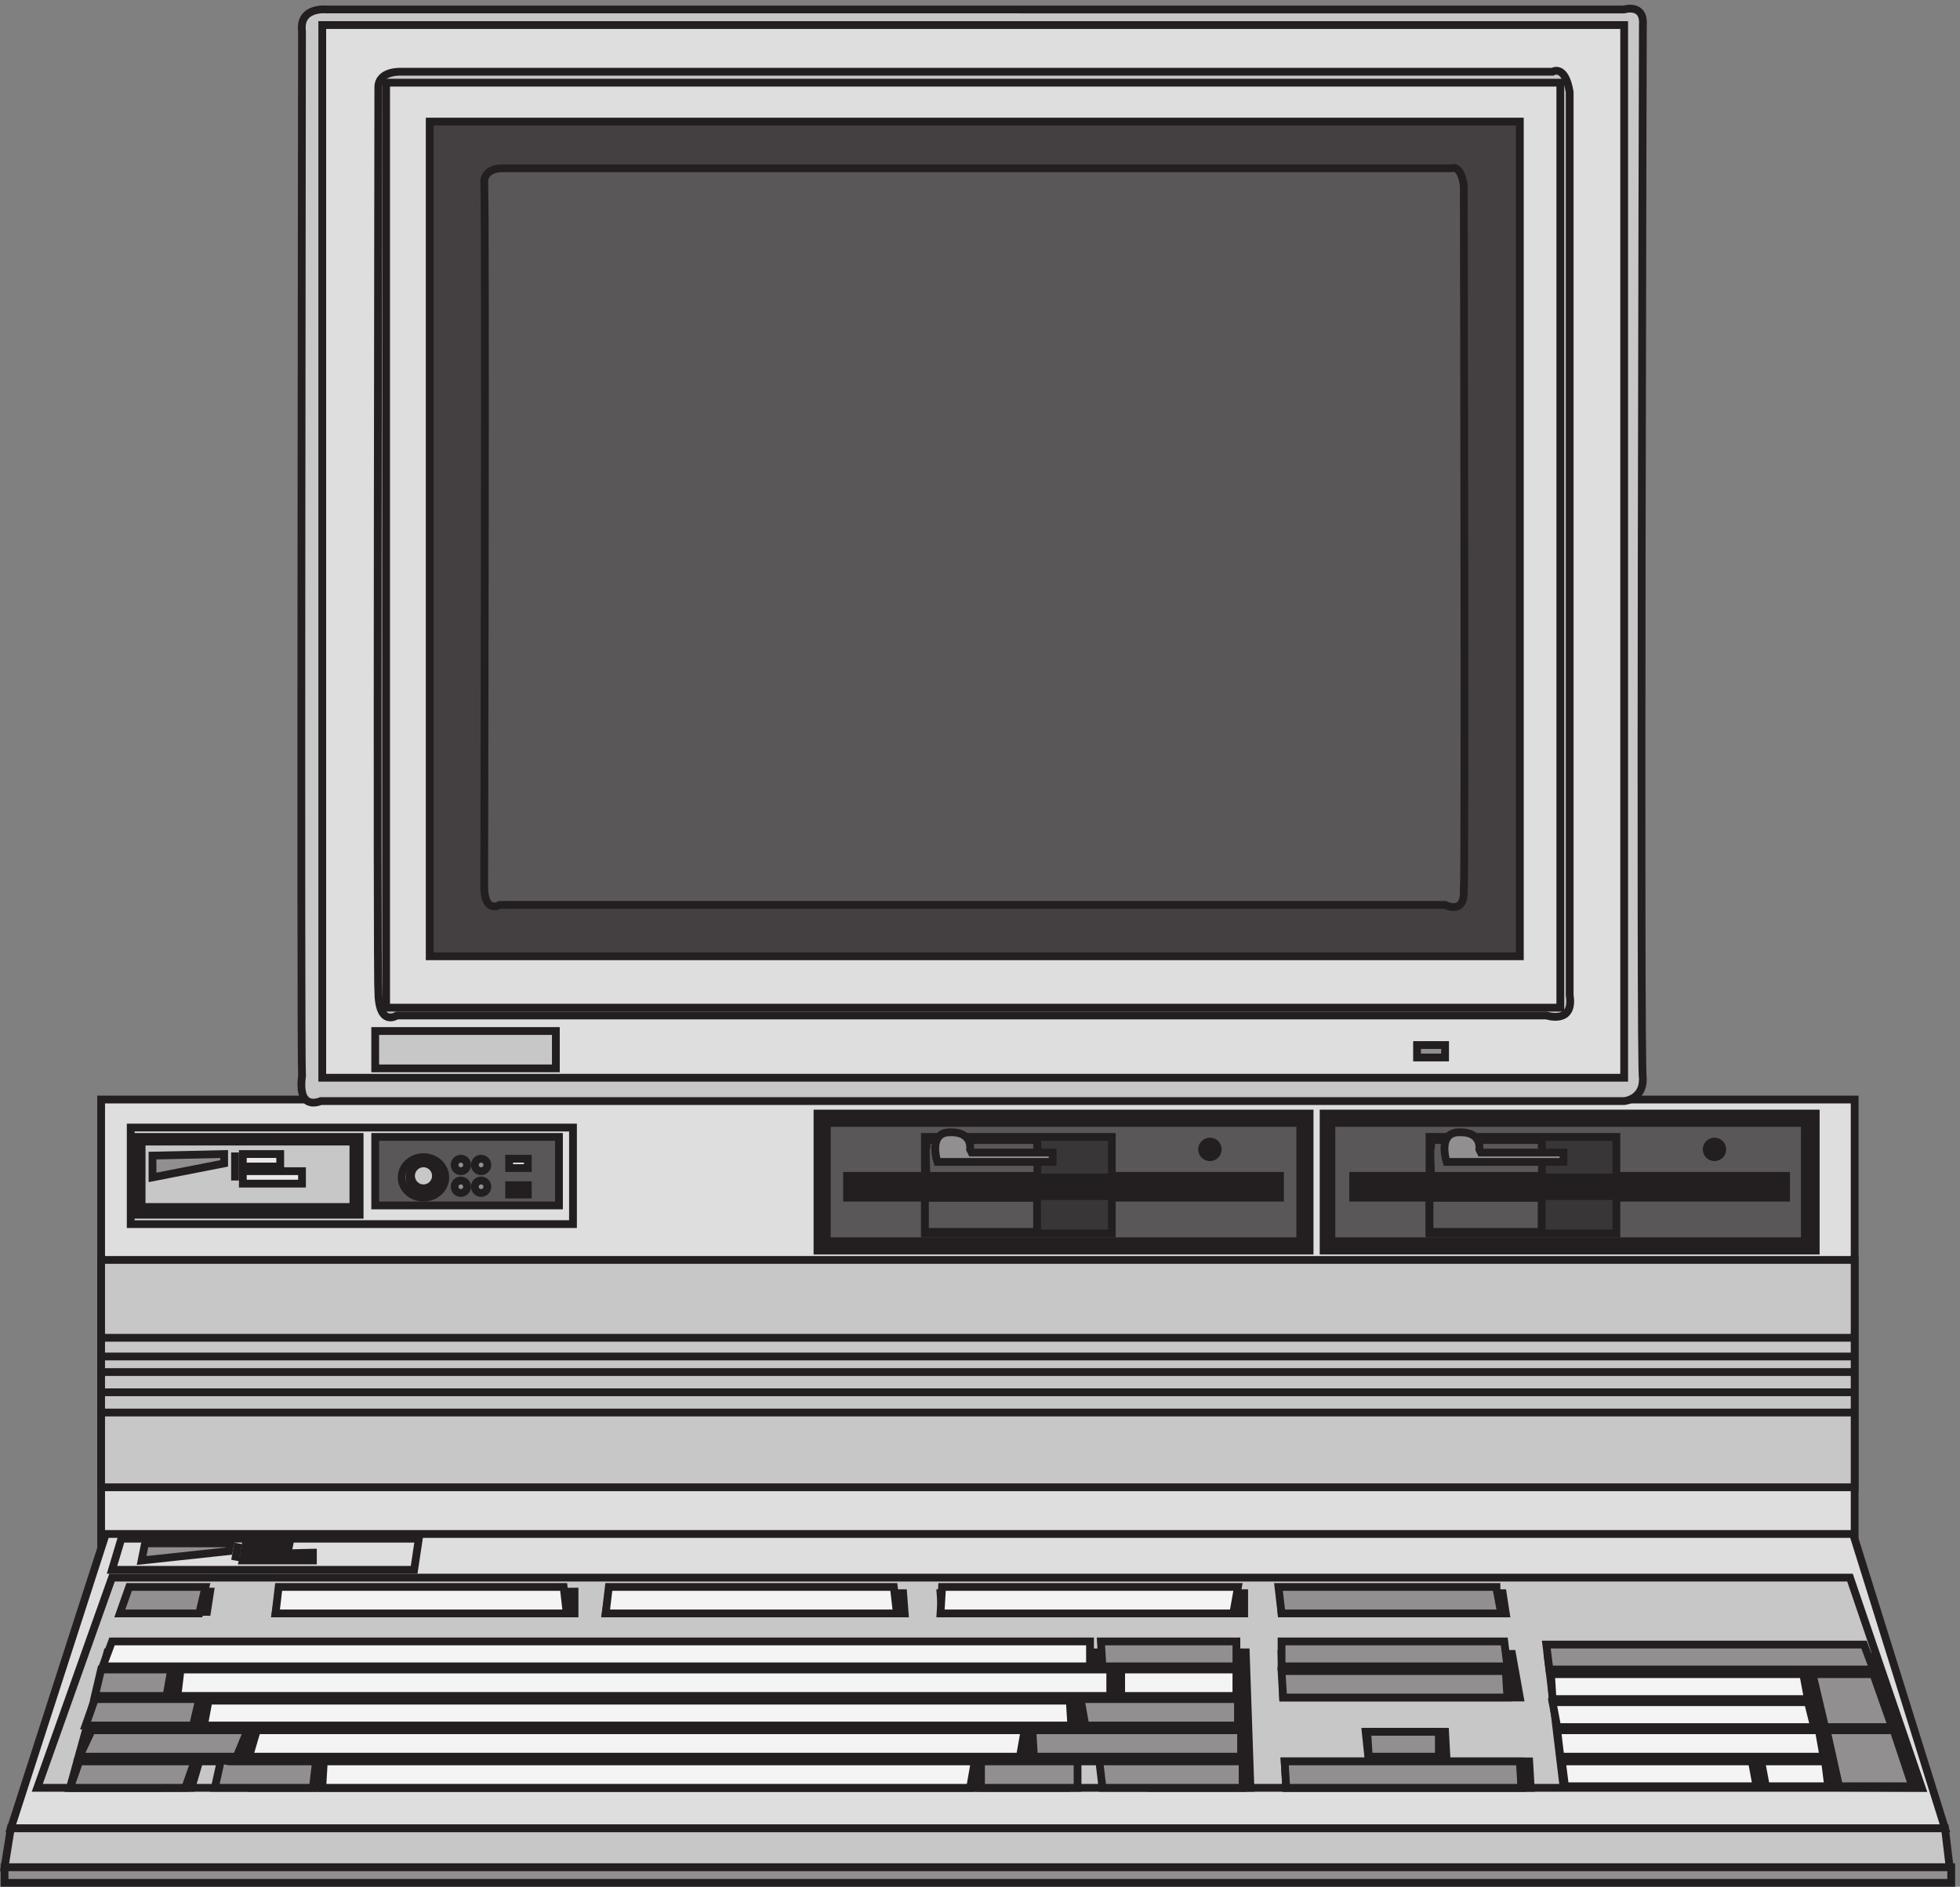 <svg xmlns="http://www.w3.org/2000/svg" xml:space="preserve" width="251.086" height="241.709"><rect width="100%" height="100%" fill="#808080" stroke="none"/><path d="M96.332 757.875H1785.33v-450H96.332v450" style="fill:#dedede;fill-opacity:1;fill-rule:evenodd;stroke:none" transform="matrix(.133 0 0 -.133 .142 241.66)"/><path d="M96.332 757.875H1785.33v-450H96.332Z" style="fill:none;stroke:#231f20;stroke-width:7.5;stroke-linecap:butt;stroke-linejoin:miter;stroke-miterlimit:10;stroke-dasharray:none;stroke-opacity:1" transform="matrix(.133 0 0 -.133 .142 241.66)"/><path d="M96.332 603.375H1785.33v-219H96.332v219" style="fill:#c8c7c7;fill-opacity:1;fill-rule:evenodd;stroke:none" transform="matrix(.133 0 0 -.133 .142 241.66)"/><path d="M96.332 603.375H1785.33v-219H96.332Z" style="fill:none;stroke:#231f20;stroke-width:7.5;stroke-linecap:butt;stroke-linejoin:miter;stroke-miterlimit:10;stroke-dasharray:none;stroke-opacity:1" transform="matrix(.133 0 0 -.133 .142 241.66)"/><path d="M1273.83 744.371h474v-132h-474v132" style="fill:#231f20;fill-opacity:1;fill-rule:evenodd;stroke:none" transform="matrix(.133 0 0 -.133 .142 241.66)"/><path d="M1273.83 744.371h474v-132h-474z" style="fill:none;stroke:#231f20;stroke-width:7.5;stroke-linecap:butt;stroke-linejoin:miter;stroke-miterlimit:10;stroke-dasharray:none;stroke-opacity:1" transform="matrix(.133 0 0 -.133 .142 241.66)"/><path d="M786.332 744.371h473.998v-132H786.332v132" style="fill:#231f20;fill-opacity:1;fill-rule:evenodd;stroke:none" transform="matrix(.133 0 0 -.133 .142 241.66)"/><path d="M786.332 744.371h473.998v-132H786.332Zm-690-215.996H1785.33M96.332 510.371H1785.33m-1688.998-15H1785.33M96.332 475.875H1785.33m-1688.998-19.5H1785.33" style="fill:none;stroke:#231f20;stroke-width:7.5;stroke-linecap:butt;stroke-linejoin:miter;stroke-miterlimit:10;stroke-dasharray:none;stroke-opacity:1" transform="matrix(.133 0 0 -.133 .142 241.66)"/><path d="M795.332 735.375h455.998v-114H795.332v114" style="fill:#5a5758;fill-opacity:1;fill-rule:evenodd;stroke:none" transform="matrix(.133 0 0 -.133 .142 241.66)"/><path d="M795.332 735.375h455.998v-114H795.332Zm-670.5-4.5h426v-93h-426z" style="fill:none;stroke:#231f20;stroke-width:7.5;stroke-linecap:butt;stroke-linejoin:miter;stroke-miterlimit:10;stroke-dasharray:none;stroke-opacity:1" transform="matrix(.133 0 0 -.133 .142 241.66)"/><path d="M814.832 684.371h416.998v-21H814.832v21" style="fill:#231f20;fill-opacity:1;fill-rule:evenodd;stroke:none" transform="matrix(.133 0 0 -.133 .142 241.66)"/><path d="M814.832 684.371h416.998v-21H814.832Z" style="fill:none;stroke:#231f20;stroke-width:7.5;stroke-linecap:butt;stroke-linejoin:miter;stroke-miterlimit:10;stroke-dasharray:none;stroke-opacity:1" transform="matrix(.133 0 0 -.133 .142 241.66)"/><path d="M1171.83 709.875a7.5 7.5 0 0 0-7.5-7.5 7.5 7.5 0 1 0 0 15c4.14 0 7.5-3.359 7.5-7.5" style="fill:#231f20;fill-opacity:1;fill-rule:evenodd;stroke:none" transform="matrix(.133 0 0 -.133 .142 241.66)"/><path d="M1171.83 709.875a7.5 7.5 0 0 0-7.5-7.5 7.5 7.5 0 1 0 0 15c4.14 0 7.5-3.359 7.5-7.5z" style="fill:none;stroke:#231f20;stroke-width:7.5;stroke-linecap:butt;stroke-linejoin:miter;stroke-miterlimit:10;stroke-dasharray:none;stroke-opacity:1" transform="matrix(.133 0 0 -.133 .142 241.66)"/><path d="M889.832 721.871h179.998v-93H889.832v93" style="fill:#393637;fill-opacity:1;fill-rule:evenodd;stroke:none" transform="matrix(.133 0 0 -.133 .142 241.66)"/><path d="M889.832 721.871h179.998v-93H889.832Z" style="fill:none;stroke:#231f20;stroke-width:7.5;stroke-linecap:butt;stroke-linejoin:miter;stroke-miterlimit:10;stroke-dasharray:none;stroke-opacity:1" transform="matrix(.133 0 0 -.133 .142 241.66)"/><path d="M889.832 663.375h108v-33h-108v33" style="fill:#5a5758;fill-opacity:1;fill-rule:evenodd;stroke:none" transform="matrix(.133 0 0 -.133 .142 241.66)"/><path d="M889.832 663.375h108v-33h-108z" style="fill:none;stroke:#231f20;stroke-width:7.5;stroke-linecap:butt;stroke-linejoin:miter;stroke-miterlimit:10;stroke-dasharray:none;stroke-opacity:1" transform="matrix(.133 0 0 -.133 .142 241.66)"/><path d="M889.832 684.371h108v-21h-108v21" style="fill:#231f20;fill-opacity:1;fill-rule:evenodd;stroke:none" transform="matrix(.133 0 0 -.133 .142 241.66)"/><path d="M889.832 684.371h108v-21h-108z" style="fill:none;stroke:#231f20;stroke-width:7.5;stroke-linecap:butt;stroke-linejoin:miter;stroke-miterlimit:10;stroke-dasharray:none;stroke-opacity:1" transform="matrix(.133 0 0 -.133 .142 241.66)"/><path d="M997.832 682.875h71.998v-18h-71.998v18" style="fill:#231f20;fill-opacity:1;fill-rule:evenodd;stroke:none" transform="matrix(.133 0 0 -.133 .142 241.66)"/><path d="M997.832 682.875h71.998v-18h-71.998z" style="fill:none;stroke:#231f20;stroke-width:7.5;stroke-linecap:butt;stroke-linejoin:miter;stroke-miterlimit:10;stroke-dasharray:none;stroke-opacity:1" transform="matrix(.133 0 0 -.133 .142 241.66)"/><path d="M897.332 718.875s-6 1.5-6-4.5c-1.5 0 0-30 0-30h106.504s1.5 27 0 28.5c1.5 10.5-4.5 6-4.5 6h-91.504" style="fill:#5a5758;fill-opacity:1;fill-rule:evenodd;stroke:none" transform="matrix(.133 0 0 -.133 .142 241.66)"/><path d="M897.332 718.875s-6 1.5-6-4.5c-1.5 0 0-30 0-30h106.504s1.5 27 0 28.5c1.5 10.5-4.5 6-4.5 6h-91.504z" style="fill:none;stroke:#231f20;stroke-width:7.5;stroke-linecap:butt;stroke-linejoin:miter;stroke-miterlimit:10;stroke-dasharray:none;stroke-opacity:1" transform="matrix(.133 0 0 -.133 .142 241.66)"/><path d="M129.332 721.871h216v-75h-216v75" style="fill:#231f20;fill-opacity:1;fill-rule:evenodd;stroke:none" transform="matrix(.133 0 0 -.133 .142 241.66)"/><path d="M129.332 721.871h216v-75h-216z" style="fill:none;stroke:#231f20;stroke-width:7.5;stroke-linecap:butt;stroke-linejoin:miter;stroke-miterlimit:10;stroke-dasharray:none;stroke-opacity:1" transform="matrix(.133 0 0 -.133 .142 241.66)"/><path d="M135.332 717.375h204v-63h-204v63" style="fill:#c8c7c7;fill-opacity:1;fill-rule:evenodd;stroke:none" transform="matrix(.133 0 0 -.133 .142 241.66)"/><path d="M135.332 717.375h204v-63h-204z" style="fill:none;stroke:#231f20;stroke-width:7.5;stroke-linecap:butt;stroke-linejoin:miter;stroke-miterlimit:10;stroke-dasharray:none;stroke-opacity:1" transform="matrix(.133 0 0 -.133 .142 241.66)"/><path d="M360.332 721.871h177v-66h-177v66" style="fill:#5a5758;fill-opacity:1;fill-rule:evenodd;stroke:none" transform="matrix(.133 0 0 -.133 .142 241.66)"/><path d="M360.332 721.871h177v-66h-177z" style="fill:none;stroke:#231f20;stroke-width:7.5;stroke-linecap:butt;stroke-linejoin:miter;stroke-miterlimit:10;stroke-dasharray:none;stroke-opacity:1" transform="matrix(.133 0 0 -.133 .142 241.66)"/><path d="M427.832 682.875c0-10.773-9.402-19.5-21-19.5s-21 8.727-21 19.5c0 10.77 9.402 19.5 21 19.5s21-8.73 21-19.5" style="fill:#c8c7c7;fill-opacity:1;fill-rule:evenodd;stroke:none" transform="matrix(.133 0 0 -.133 .142 241.66)"/><path d="M427.832 682.875c0-10.773-9.402-19.5-21-19.5s-21 8.727-21 19.5c0 10.77 9.402 19.5 21 19.5s21-8.73 21-19.5z" style="fill:none;stroke:#231f20;stroke-width:7.5;stroke-linecap:butt;stroke-linejoin:miter;stroke-miterlimit:10;stroke-dasharray:none;stroke-opacity:1" transform="matrix(.133 0 0 -.133 .142 241.66)"/><path d="M423.332 682.875c0-8.285-6.715-15-15-15s-15 6.715-15 15c0 8.281 6.715 15 15 15s15-6.719 15-15" style="fill:#231f20;fill-opacity:1;fill-rule:evenodd;stroke:none" transform="matrix(.133 0 0 -.133 .142 241.66)"/><path d="M423.332 682.875c0-8.285-6.715-15-15-15s-15 6.715-15 15c0 8.281 6.715 15 15 15s15-6.719 15-15z" style="fill:none;stroke:#231f20;stroke-width:7.5;stroke-linecap:butt;stroke-linejoin:miter;stroke-miterlimit:10;stroke-dasharray:none;stroke-opacity:1" transform="matrix(.133 0 0 -.133 .142 241.66)"/><path d="M418.832 684.375c0-6.629-5.371-12-12-12-6.625 0-12 5.371-12 12 0 6.625 5.375 12 12 12 6.629 0 12-5.375 12-12" style="fill:#c8c7c7;fill-opacity:1;fill-rule:evenodd;stroke:none" transform="matrix(.133 0 0 -.133 .142 241.66)"/><path d="M418.832 684.375c0-6.629-5.371-12-12-12-6.625 0-12 5.371-12 12 0 6.625 5.375 12 12 12 6.629 0 12-5.375 12-12z" style="fill:none;stroke:#231f20;stroke-width:7.5;stroke-linecap:butt;stroke-linejoin:miter;stroke-miterlimit:10;stroke-dasharray:none;stroke-opacity:1" transform="matrix(.133 0 0 -.133 .142 241.66)"/><path d="M489.332 700.875h18v-9h-18v9" style="fill:#dedede;fill-opacity:1;fill-rule:evenodd;stroke:none" transform="matrix(.133 0 0 -.133 .142 241.66)"/><path d="M489.332 700.875h18v-9h-18z" style="fill:none;stroke:#231f20;stroke-width:7.5;stroke-linecap:butt;stroke-linejoin:miter;stroke-miterlimit:10;stroke-dasharray:none;stroke-opacity:1" transform="matrix(.133 0 0 -.133 .142 241.66)"/><path d="M489.332 675.375h18v-9h-18v9" style="fill:#231f20;fill-opacity:1;fill-rule:evenodd;stroke:none" transform="matrix(.133 0 0 -.133 .142 241.66)"/><path d="M489.332 675.375h18v-9h-18z" style="fill:none;stroke:#231f20;stroke-width:7.5;stroke-linecap:butt;stroke-linejoin:miter;stroke-miterlimit:10;stroke-dasharray:none;stroke-opacity:1" transform="matrix(.133 0 0 -.133 .142 241.66)"/><path d="M448.832 694.875c0-3.316-2.684-6-6-6a6 6 0 1 0 0 12c3.316 0 6-2.687 6-6" style="fill:#918f90;fill-opacity:1;fill-rule:evenodd;stroke:none" transform="matrix(.133 0 0 -.133 .142 241.66)"/><path d="M448.832 694.875c0-3.316-2.684-6-6-6a6 6 0 1 0 0 12c3.316 0 6-2.687 6-6z" style="fill:none;stroke:#231f20;stroke-width:7.5;stroke-linecap:butt;stroke-linejoin:miter;stroke-miterlimit:10;stroke-dasharray:none;stroke-opacity:1" transform="matrix(.133 0 0 -.133 .142 241.66)"/><path d="M468.332 694.875c0-3.316-2.684-6-6-6a6 6 0 1 0 0 12c3.316 0 6-2.687 6-6" style="fill:#918f90;fill-opacity:1;fill-rule:evenodd;stroke:none" transform="matrix(.133 0 0 -.133 .142 241.66)"/><path d="M468.332 694.875c0-3.316-2.684-6-6-6a6 6 0 1 0 0 12c3.316 0 6-2.687 6-6z" style="fill:none;stroke:#231f20;stroke-width:7.5;stroke-linecap:butt;stroke-linejoin:miter;stroke-miterlimit:10;stroke-dasharray:none;stroke-opacity:1" transform="matrix(.133 0 0 -.133 .142 241.66)"/><path d="M468.332 673.875c0-3.316-2.684-6-6-6a6 6 0 1 0 0 12c3.316 0 6-2.687 6-6" style="fill:#918f90;fill-opacity:1;fill-rule:evenodd;stroke:none" transform="matrix(.133 0 0 -.133 .142 241.66)"/><path d="M468.332 673.875c0-3.316-2.684-6-6-6a6 6 0 1 0 0 12c3.316 0 6-2.687 6-6z" style="fill:none;stroke:#231f20;stroke-width:7.5;stroke-linecap:butt;stroke-linejoin:miter;stroke-miterlimit:10;stroke-dasharray:none;stroke-opacity:1" transform="matrix(.133 0 0 -.133 .142 241.66)"/><path d="M448.832 673.875c0-3.316-2.684-6-6-6a6 6 0 1 0 0 12c3.316 0 6-2.687 6-6" style="fill:#918f90;fill-opacity:1;fill-rule:evenodd;stroke:none" transform="matrix(.133 0 0 -.133 .142 241.66)"/><path d="M448.832 673.875c0-3.316-2.684-6-6-6a6 6 0 1 0 0 12c3.316 0 6-2.687 6-6z" style="fill:none;stroke:#231f20;stroke-width:7.5;stroke-linecap:butt;stroke-linejoin:miter;stroke-miterlimit:10;stroke-dasharray:none;stroke-opacity:1" transform="matrix(.133 0 0 -.133 .142 241.66)"/><path d="M145.832 700.875v-18l69 13.5v9l-69-1.5" style="fill:#918f90;fill-opacity:1;fill-rule:evenodd;stroke:none" transform="matrix(.133 0 0 -.133 .142 241.66)"/><path d="M145.832 700.875v-18l69 13.5v9l-69-1.5zm79.5 5.996v-27" style="fill:none;stroke:#231f20;stroke-width:7.5;stroke-linecap:butt;stroke-linejoin:miter;stroke-miterlimit:10;stroke-dasharray:none;stroke-opacity:1" transform="matrix(.133 0 0 -.133 .142 241.66)"/><path d="M232.832 705.375h36v-12h-36v12" style="fill:#e9e9e9;fill-opacity:1;fill-rule:evenodd;stroke:none" transform="matrix(.133 0 0 -.133 .142 241.66)"/><path d="M232.832 705.375h36v-12h-36z" style="fill:none;stroke:#231f20;stroke-width:7.5;stroke-linecap:butt;stroke-linejoin:miter;stroke-miterlimit:10;stroke-dasharray:none;stroke-opacity:1" transform="matrix(.133 0 0 -.133 .142 241.66)"/><path d="M232.832 688.875h57v-12h-57v12" style="fill:#e9e9e9;fill-opacity:1;fill-rule:evenodd;stroke:none" transform="matrix(.133 0 0 -.133 .142 241.66)"/><path d="M232.832 688.875h57v-12h-57z" style="fill:none;stroke:#231f20;stroke-width:7.5;stroke-linecap:butt;stroke-linejoin:miter;stroke-miterlimit:10;stroke-dasharray:none;stroke-opacity:1" transform="matrix(.133 0 0 -.133 .142 241.66)"/><path d="M1281.33 735.375h456v-114h-456v114" style="fill:#5a5758;fill-opacity:1;fill-rule:evenodd;stroke:none" transform="matrix(.133 0 0 -.133 .142 241.66)"/><path d="M1281.33 735.375h456v-114h-456z" style="fill:none;stroke:#231f20;stroke-width:7.5;stroke-linecap:butt;stroke-linejoin:miter;stroke-miterlimit:10;stroke-dasharray:none;stroke-opacity:1" transform="matrix(.133 0 0 -.133 .142 241.66)"/><path d="M1302.33 684.371h417v-21h-417v21" style="fill:#231f20;fill-opacity:1;fill-rule:evenodd;stroke:none" transform="matrix(.133 0 0 -.133 .142 241.66)"/><path d="M1302.33 684.371h417v-21h-417z" style="fill:none;stroke:#231f20;stroke-width:7.5;stroke-linecap:butt;stroke-linejoin:miter;stroke-miterlimit:10;stroke-dasharray:none;stroke-opacity:1" transform="matrix(.133 0 0 -.133 .142 241.66)"/><path d="M1657.83 709.875a7.5 7.5 0 0 0-7.5-7.5 7.5 7.5 0 1 0 0 15c4.14 0 7.5-3.359 7.5-7.5" style="fill:#231f20;fill-opacity:1;fill-rule:evenodd;stroke:none" transform="matrix(.133 0 0 -.133 .142 241.66)"/><path d="M1657.83 709.875a7.5 7.5 0 0 0-7.5-7.5 7.5 7.5 0 1 0 0 15c4.14 0 7.5-3.359 7.5-7.5z" style="fill:none;stroke:#231f20;stroke-width:7.5;stroke-linecap:butt;stroke-linejoin:miter;stroke-miterlimit:10;stroke-dasharray:none;stroke-opacity:1" transform="matrix(.133 0 0 -.133 .142 241.66)"/><path d="M1375.83 721.871h180v-93h-180v93" style="fill:#393637;fill-opacity:1;fill-rule:evenodd;stroke:none" transform="matrix(.133 0 0 -.133 .142 241.66)"/><path d="M1375.83 721.871h180v-93h-180z" style="fill:none;stroke:#231f20;stroke-width:7.5;stroke-linecap:butt;stroke-linejoin:miter;stroke-miterlimit:10;stroke-dasharray:none;stroke-opacity:1" transform="matrix(.133 0 0 -.133 .142 241.66)"/><path d="M1375.83 663.375h108v-33h-108v33" style="fill:#5a5758;fill-opacity:1;fill-rule:evenodd;stroke:none" transform="matrix(.133 0 0 -.133 .142 241.66)"/><path d="M1375.83 663.375h108v-33h-108z" style="fill:none;stroke:#231f20;stroke-width:7.5;stroke-linecap:butt;stroke-linejoin:miter;stroke-miterlimit:10;stroke-dasharray:none;stroke-opacity:1" transform="matrix(.133 0 0 -.133 .142 241.66)"/><path d="M1375.83 684.371h108v-21h-108v21" style="fill:#231f20;fill-opacity:1;fill-rule:evenodd;stroke:none" transform="matrix(.133 0 0 -.133 .142 241.66)"/><path d="M1375.83 684.371h108v-21h-108z" style="fill:none;stroke:#231f20;stroke-width:7.5;stroke-linecap:butt;stroke-linejoin:miter;stroke-miterlimit:10;stroke-dasharray:none;stroke-opacity:1" transform="matrix(.133 0 0 -.133 .142 241.66)"/><path d="M1483.83 682.875h72v-18h-72v18" style="fill:#231f20;fill-opacity:1;fill-rule:evenodd;stroke:none" transform="matrix(.133 0 0 -.133 .142 241.66)"/><path d="M1483.83 682.875h72v-18h-72z" style="fill:none;stroke:#231f20;stroke-width:7.5;stroke-linecap:butt;stroke-linejoin:miter;stroke-miterlimit:10;stroke-dasharray:none;stroke-opacity:1" transform="matrix(.133 0 0 -.133 .142 241.66)"/><path d="M1383.34 718.875s-6 1.5-6-4.5c-1.5 0 0-30 0-30h106.5s1.5 27 0 28.5c1.5 10.5-4.5 6-4.5 6h-91.5" style="fill:#5a5758;fill-opacity:1;fill-rule:evenodd;stroke:none" transform="matrix(.133 0 0 -.133 .142 241.66)"/><path d="M1383.34 718.875s-6 1.5-6-4.5c-1.5 0 0-30 0-30h106.5s1.5 27 0 28.5c1.5 10.5-4.5 6-4.5 6h-91.5z" style="fill:none;stroke:#231f20;stroke-width:7.5;stroke-linecap:butt;stroke-linejoin:miter;stroke-miterlimit:10;stroke-dasharray:none;stroke-opacity:1" transform="matrix(.133 0 0 -.133 .142 241.66)"/><path d="M933.332 709.785s3 18-21 16.5c-19.5-1.5-10.5-28.5-10.5-28.5h111.008v9h-78.008" style="fill:#918f90;fill-opacity:1;fill-rule:evenodd;stroke:none" transform="matrix(.133 0 0 -.133 .142 241.66)"/><path d="M933.332 709.785s3 18-21 16.5c-19.5-1.5-10.5-28.5-10.5-28.5h111.008v9h-78.008z" style="fill:none;stroke:#231f20;stroke-width:7.5;stroke-linecap:butt;stroke-linejoin:miter;stroke-miterlimit:10;stroke-dasharray:none;stroke-opacity:1" transform="matrix(.133 0 0 -.133 .142 241.66)"/><path d="M1423.83 709.785s3 18-21 16.5c-19.5-1.5-10.5-28.5-10.5-28.5h112.51v9h-79.51" style="fill:#918f90;fill-opacity:1;fill-rule:evenodd;stroke:none" transform="matrix(.133 0 0 -.133 .142 241.66)"/><path d="M1423.83 709.785s3 18-21 16.5c-19.5-1.5-10.5-28.5-10.5-28.5h112.51v9h-79.51z" style="fill:none;stroke:#231f20;stroke-width:7.5;stroke-linecap:butt;stroke-linejoin:miter;stroke-miterlimit:10;stroke-dasharray:none;stroke-opacity:1" transform="matrix(.133 0 0 -.133 .142 241.66)"/><path d="M313.832 1807.88s-27 3-24-21c0-28.5-1.5-976.501 0-1006.501-4.5-34.5 18-24 18-24H1563.34s18 1.5 18 21c-3 9 0 1006.501 0 1015.501 1.5 21-18 15-18 15H316.832" style="fill:#c8c7c7;fill-opacity:1;fill-rule:evenodd;stroke:none" transform="matrix(.133 0 0 -.133 .142 241.66)"/><path d="M313.832 1807.88s-27 3-24-21c0-28.5-1.5-976.501 0-1006.501-4.5-34.5 18-24 18-24H1563.34s18 1.5 18 21c-3 9 0 1006.501 0 1015.501 1.5 21-18 15-18 15H316.832Z" style="fill:none;stroke:#231f20;stroke-width:7.5;stroke-linecap:butt;stroke-linejoin:miter;stroke-miterlimit:10;stroke-dasharray:none;stroke-opacity:1" transform="matrix(.133 0 0 -.133 .142 241.66)"/><path d="M309.332 1792.87H1563.33V778.871H309.332V1792.87" style="fill:#dedede;fill-opacity:1;fill-rule:evenodd;stroke:none" transform="matrix(.133 0 0 -.133 .142 241.66)"/><path d="M309.332 1792.87H1563.33V778.871H309.332Z" style="fill:none;stroke:#231f20;stroke-width:7.5;stroke-linecap:butt;stroke-linejoin:miter;stroke-miterlimit:10;stroke-dasharray:none;stroke-opacity:1" transform="matrix(.133 0 0 -.133 .142 241.66)"/><path d="M385.832 1747.88s-22.5 1.5-22.5-15c0-37.5-1.5-858.005 0-870.005 0-36 18-24 18-24H1488.34s27-9 22.5 19.5v870.005c-4.5 27-16.5 19.5-16.5 19.5H396.332" style="fill:#c8c7c7;fill-opacity:1;fill-rule:evenodd;stroke:none" transform="matrix(.133 0 0 -.133 .142 241.66)"/><path d="M385.832 1747.88s-22.5 1.5-22.5-15c0-37.5-1.5-858.005 0-870.005 0-36 18-24 18-24H1488.34s27-9 22.5 19.5v870.005c-4.5 27-16.5 19.5-16.5 19.5H396.332Z" style="fill:none;stroke:#231f20;stroke-width:7.5;stroke-linecap:butt;stroke-linejoin:miter;stroke-miterlimit:10;stroke-dasharray:none;stroke-opacity:1" transform="matrix(.133 0 0 -.133 .142 241.66)"/><path d="M370.832 1737.37H1501.83V846.371H370.832v890.999" style="fill:#dedede;fill-opacity:1;fill-rule:evenodd;stroke:none" transform="matrix(.133 0 0 -.133 .142 241.66)"/><path d="M370.832 1737.37H1501.83V846.371H370.832Z" style="fill:none;stroke:#231f20;stroke-width:7.5;stroke-linecap:butt;stroke-linejoin:miter;stroke-miterlimit:10;stroke-dasharray:none;stroke-opacity:1" transform="matrix(.133 0 0 -.133 .142 241.66)"/><path d="M412.832 1699.87H1462.83V895.871H412.832v803.999" style="fill:#444041;fill-opacity:1;fill-rule:evenodd;stroke:none" transform="matrix(.133 0 0 -.133 .142 241.66)"/><path d="M412.832 1699.87H1462.83V895.871H412.832Z" style="fill:none;stroke:#231f20;stroke-width:7.5;stroke-linecap:butt;stroke-linejoin:miter;stroke-miterlimit:10;stroke-dasharray:none;stroke-opacity:1" transform="matrix(.133 0 0 -.133 .142 241.66)"/><path d="M360.332 823.875h174v-36h-174v36" style="fill:#c8c7c7;fill-opacity:1;fill-rule:evenodd;stroke:none" transform="matrix(.133 0 0 -.133 .142 241.66)"/><path d="M360.332 823.875h174v-36h-174z" style="fill:none;stroke:#231f20;stroke-width:7.5;stroke-linecap:butt;stroke-linejoin:miter;stroke-miterlimit:10;stroke-dasharray:none;stroke-opacity:1" transform="matrix(.133 0 0 -.133 .142 241.66)"/><path d="M1363.83 810.375h27v-12h-27v12" style="fill:#918f90;fill-opacity:1;fill-rule:evenodd;stroke:none" transform="matrix(.133 0 0 -.133 .142 241.66)"/><path d="M1363.83 810.375h27v-12h-27z" style="fill:none;stroke:#231f20;stroke-width:7.5;stroke-linecap:butt;stroke-linejoin:miter;stroke-miterlimit:10;stroke-dasharray:none;stroke-opacity:1" transform="matrix(.133 0 0 -.133 .142 241.66)"/><path d="M484.832 1654.88s-18 1.5-19.5-12c1.5-30 0-670.505 0-679.505 0-27 15-18 15-18h910.498s19.5-10.5 18 15c1.5 4.5 0 673.505 0 678.005-3 21-12 16.5-12 16.5H493.832" style="fill:#5a5758;fill-opacity:1;fill-rule:evenodd;stroke:none" transform="matrix(.133 0 0 -.133 .142 241.66)"/><path d="M484.832 1654.88s-18 1.5-19.5-12c1.5-30 0-670.505 0-679.505 0-27 15-18 15-18h910.498s19.5-10.5 18 15c1.5 4.5 0 673.505 0 678.005-3 21-12 16.5-12 16.5H493.832Z" style="fill:none;stroke:#231f20;stroke-width:7.5;stroke-linecap:butt;stroke-linejoin:miter;stroke-miterlimit:10;stroke-dasharray:none;stroke-opacity:1" transform="matrix(.133 0 0 -.133 .142 241.66)"/><path d="M103.832 339.375H1783.83l88.5-283.5H9.332l91.5 283.5" style="fill:#dedede;fill-opacity:1;fill-rule:evenodd;stroke:none" transform="matrix(.133 0 0 -.133 .142 241.66)"/><path d="M103.832 339.375H1783.83l88.5-283.5H9.332l91.5 283.5z" style="fill:none;stroke:#231f20;stroke-width:7.5;stroke-linecap:butt;stroke-linejoin:miter;stroke-miterlimit:10;stroke-dasharray:none;stroke-opacity:1" transform="matrix(.133 0 0 -.133 .142 241.66)"/><path d="M106.832 297.375H1780.83l69-202.5H34.832l72 202.5" style="fill:#c8c7c7;fill-opacity:1;fill-rule:evenodd;stroke:none" transform="matrix(.133 0 0 -.133 .142 241.66)"/><path d="M106.832 297.375H1780.83l69-202.5H34.832Z" style="fill:none;stroke:#231f20;stroke-width:7.5;stroke-linecap:butt;stroke-linejoin:miter;stroke-miterlimit:10;stroke-dasharray:none;stroke-opacity:1" transform="matrix(.133 0 0 -.133 .142 241.66)"/><path d="m81.332 120.375-10.5-25.5h112.5l7.5 25.5h-108" style="fill:#231f20;fill-opacity:1;fill-rule:evenodd;stroke:none" transform="matrix(.133 0 0 -.133 .142 241.66)"/><path d="m81.332 120.375-10.5-25.5h112.5l7.5 25.5h-108z" style="fill:none;stroke:#231f20;stroke-width:7.5;stroke-linecap:butt;stroke-linejoin:miter;stroke-miterlimit:10;stroke-dasharray:none;stroke-opacity:1" transform="matrix(.133 0 0 -.133 .142 241.66)"/><path d="m585.332 282.375-3-19.5h288l-1.5 19.5h-274.5" style="fill:#231f20;fill-opacity:1;fill-rule:evenodd;stroke:none" transform="matrix(.133 0 0 -.133 .142 241.66)"/><path d="m585.332 282.375-3-19.5h288l-1.5 19.5h-274.5z" style="fill:none;stroke:#231f20;stroke-width:7.5;stroke-linecap:butt;stroke-linejoin:miter;stroke-miterlimit:10;stroke-dasharray:none;stroke-opacity:1" transform="matrix(.133 0 0 -.133 .142 241.66)"/><path d="m267.332 282.375-3-19.5h288v21l-276-1.5" style="fill:#231f20;fill-opacity:1;fill-rule:evenodd;stroke:none" transform="matrix(.133 0 0 -.133 .142 241.66)"/><path d="m267.332 282.375-3-19.5h288v21l-276-1.5z" style="fill:none;stroke:#231f20;stroke-width:7.5;stroke-linecap:butt;stroke-linejoin:miter;stroke-miterlimit:10;stroke-dasharray:none;stroke-opacity:1" transform="matrix(.133 0 0 -.133 .142 241.66)"/><path d="m130.832 283.875-10.5-19.5h78l3 19.5h-60" style="fill:#231f20;fill-opacity:1;fill-rule:evenodd;stroke:none" transform="matrix(.133 0 0 -.133 .142 241.66)"/><path d="m130.832 283.875-10.5-19.5h78l3 19.5h-60z" style="fill:none;stroke:#231f20;stroke-width:7.5;stroke-linecap:butt;stroke-linejoin:miter;stroke-miterlimit:10;stroke-dasharray:none;stroke-opacity:1" transform="matrix(.133 0 0 -.133 .142 241.66)"/><path d="m1489.83 220.871 15-124.5 345-1.5-43.5 126h-301.5" style="fill:#231f20;fill-opacity:1;fill-rule:evenodd;stroke:none" transform="matrix(.133 0 0 -.133 .142 241.66)"/><path d="m1489.83 220.871 15-124.5 345-1.5-43.5 126h-301.5z" style="fill:none;stroke:#231f20;stroke-width:7.5;stroke-linecap:butt;stroke-linejoin:miter;stroke-miterlimit:10;stroke-dasharray:none;stroke-opacity:1" transform="matrix(.133 0 0 -.133 .142 241.66)"/><path d="m1237.83 94.871-1.5 25.5h81l-3 28.5h76.5l1.5-28.5h79.5l1.5-25.5h-228" style="fill:#231f20;fill-opacity:1;fill-rule:evenodd;stroke:none" transform="matrix(.133 0 0 -.133 .142 241.66)"/><path d="m1237.83 94.871-1.5 25.5h81l-3 28.5h76.5l1.5-28.5h79.5l1.5-25.5h-228z" style="fill:none;stroke:#231f20;stroke-width:7.5;stroke-linecap:butt;stroke-linejoin:miter;stroke-miterlimit:10;stroke-dasharray:none;stroke-opacity:1" transform="matrix(.133 0 0 -.133 .142 241.66)"/><path d="m1236.33 120.375 1.5-25.5h226.5l-1.5 25.5h-222" style="fill:#918f90;fill-opacity:1;fill-rule:evenodd;stroke:none" transform="matrix(.133 0 0 -.133 .142 241.66)"/><path d="m1236.33 120.375 1.5-25.5h226.5l-1.5 25.5h-222z" style="fill:none;stroke:#231f20;stroke-width:7.5;stroke-linecap:butt;stroke-linejoin:miter;stroke-miterlimit:10;stroke-dasharray:none;stroke-opacity:1" transform="matrix(.133 0 0 -.133 .142 241.66)"/><path d="M1384.83 148.871v-24h-67.5l-1.5 24h60" style="fill:#918f90;fill-opacity:1;fill-rule:evenodd;stroke:none" transform="matrix(.133 0 0 -.133 .142 241.66)"/><path d="M1384.83 148.871v-24h-67.5l-1.5 24h60z" style="fill:none;stroke:#231f20;stroke-width:7.5;stroke-linecap:butt;stroke-linejoin:miter;stroke-miterlimit:10;stroke-dasharray:none;stroke-opacity:1" transform="matrix(.133 0 0 -.133 .142 241.66)"/><path d="m1699.83 96.375-4.5 24h61.5l3-24h-54" style="fill:#f4f4f4;fill-opacity:1;fill-rule:evenodd;stroke:none" transform="matrix(.133 0 0 -.133 .142 241.66)"/><path d="m1699.83 96.375-4.5 24h61.5l3-24h-54z" style="fill:none;stroke:#231f20;stroke-width:7.5;stroke-linecap:butt;stroke-linejoin:miter;stroke-miterlimit:10;stroke-dasharray:none;stroke-opacity:1" transform="matrix(.133 0 0 -.133 .142 241.66)"/><path d="m1501.83 124.875-3 25.5h252l4.5-25.5h-247.5" style="fill:#f4f4f4;fill-opacity:1;fill-rule:evenodd;stroke:none" transform="matrix(.133 0 0 -.133 .142 241.66)"/><path d="m1501.83 124.875-3 25.5h252l4.5-25.5h-247.5z" style="fill:none;stroke:#231f20;stroke-width:7.5;stroke-linecap:butt;stroke-linejoin:miter;stroke-miterlimit:10;stroke-dasharray:none;stroke-opacity:1" transform="matrix(.133 0 0 -.133 .142 241.66)"/><path d="m1494.33 180.375-1.5 24h243l4.5-24h-237" style="fill:#f4f4f4;fill-opacity:1;fill-rule:evenodd;stroke:none" transform="matrix(.133 0 0 -.133 .142 241.66)"/><path d="m1494.33 180.375-1.5 24h243l4.5-24h-237z" style="fill:none;stroke:#231f20;stroke-width:7.5;stroke-linecap:butt;stroke-linejoin:miter;stroke-miterlimit:10;stroke-dasharray:none;stroke-opacity:1" transform="matrix(.133 0 0 -.133 .142 241.66)"/><path d="m1491.33 208.875-3 24h306l9-24h-306" style="fill:#918f90;fill-opacity:1;fill-rule:evenodd;stroke:none" transform="matrix(.133 0 0 -.133 .142 241.66)"/><path d="m1491.33 208.875-3 24h306l9-24h-306z" style="fill:none;stroke:#231f20;stroke-width:7.5;stroke-linecap:butt;stroke-linejoin:miter;stroke-miterlimit:10;stroke-dasharray:none;stroke-opacity:1" transform="matrix(.133 0 0 -.133 .142 241.66)"/><path d="M1756.83 153.375h64.5l-18 51h-58.5l12-51" style="fill:#918f90;fill-opacity:1;fill-rule:evenodd;stroke:none" transform="matrix(.133 0 0 -.133 .142 241.66)"/><path d="M1756.83 153.375h64.5l-18 51h-58.5z" style="fill:none;stroke:#231f20;stroke-width:7.5;stroke-linecap:butt;stroke-linejoin:miter;stroke-miterlimit:10;stroke-dasharray:none;stroke-opacity:1" transform="matrix(.133 0 0 -.133 .142 241.66)"/><path d="m1770.33 96.375-12 54h64.5l18-54h-64.5" style="fill:#918f90;fill-opacity:1;fill-rule:evenodd;stroke:none" transform="matrix(.133 0 0 -.133 .142 241.66)"/><path d="m1770.33 96.375-12 54h64.5l18-54h-64.5z" style="fill:none;stroke:#231f20;stroke-width:7.5;stroke-linecap:butt;stroke-linejoin:miter;stroke-miterlimit:10;stroke-dasharray:none;stroke-opacity:1" transform="matrix(.133 0 0 -.133 .142 241.66)"/><path d="m1498.83 153.371-4.5 24h246l6-24h-243" style="fill:#f4f4f4;fill-opacity:1;fill-rule:evenodd;stroke:none" transform="matrix(.133 0 0 -.133 .142 241.66)"/><path d="m1498.83 153.371-4.5 24h246l6-24h-243z" style="fill:none;stroke:#231f20;stroke-width:7.5;stroke-linecap:butt;stroke-linejoin:miter;stroke-miterlimit:10;stroke-dasharray:none;stroke-opacity:1" transform="matrix(.133 0 0 -.133 .142 241.66)"/><path d="m1690.83 96.375-4.5 24h-183l3-24h184.5" style="fill:#f4f4f4;fill-opacity:1;fill-rule:evenodd;stroke:none" transform="matrix(.133 0 0 -.133 .142 241.66)"/><path d="m1690.83 96.375-4.5 24h-183l3-24z" style="fill:none;stroke:#231f20;stroke-width:7.5;stroke-linecap:butt;stroke-linejoin:miter;stroke-miterlimit:10;stroke-dasharray:none;stroke-opacity:1" transform="matrix(.133 0 0 -.133 .142 241.66)"/><path d="m1231.83 282.375 1.5-19.5h216l-3 19.5h-207" style="fill:#231f20;fill-opacity:1;fill-rule:evenodd;stroke:none" transform="matrix(.133 0 0 -.133 .142 241.66)"/><path d="m1231.83 282.375 1.5-19.5h216l-3 19.5h-207z" style="fill:none;stroke:#231f20;stroke-width:7.5;stroke-linecap:butt;stroke-linejoin:miter;stroke-miterlimit:10;stroke-dasharray:none;stroke-opacity:1" transform="matrix(.133 0 0 -.133 .142 241.66)"/><path d="m1233.33 262.875-3 25.5h210v-1.5l4.5-24h-202.5" style="fill:#918f90;fill-opacity:1;fill-rule:evenodd;stroke:none" transform="matrix(.133 0 0 -.133 .142 241.66)"/><path d="m1233.33 262.875-3 25.5h210v-1.5l4.5-24h-202.5z" style="fill:none;stroke:#231f20;stroke-width:7.5;stroke-linecap:butt;stroke-linejoin:miter;stroke-miterlimit:10;stroke-dasharray:none;stroke-opacity:1" transform="matrix(.133 0 0 -.133 .142 241.66)"/><path d="m904.832 282.375 1.5-19.5h290.998v19.5H915.332" style="fill:#231f20;fill-opacity:1;fill-rule:evenodd;stroke:none" transform="matrix(.133 0 0 -.133 .142 241.66)"/><path d="m904.832 282.375 1.5-19.5h290.998v19.5H915.332Z" style="fill:none;stroke:#231f20;stroke-width:7.5;stroke-linecap:butt;stroke-linejoin:miter;stroke-miterlimit:10;stroke-dasharray:none;stroke-opacity:1" transform="matrix(.133 0 0 -.133 .142 241.66)"/><path d="m904.832 262.875 1.5 25.5h284.998l-4.5-25.5H910.832" style="fill:#f4f4f4;fill-opacity:1;fill-rule:evenodd;stroke:none" transform="matrix(.133 0 0 -.133 .142 241.66)"/><path d="m904.832 262.875 1.5 25.5h284.998l-4.5-25.5H910.832Z" style="fill:none;stroke:#231f20;stroke-width:7.5;stroke-linecap:butt;stroke-linejoin:miter;stroke-miterlimit:10;stroke-dasharray:none;stroke-opacity:1" transform="matrix(.133 0 0 -.133 .142 241.66)"/><path d="m1233.33 223.875 1.5-42h228l-7.5 42h-216" style="fill:#231f20;fill-opacity:1;fill-rule:evenodd;stroke:none" transform="matrix(.133 0 0 -.133 .142 241.66)"/><path d="m1233.33 223.875 1.5-42h228l-7.5 42h-216z" style="fill:none;stroke:#231f20;stroke-width:7.5;stroke-linecap:butt;stroke-linejoin:miter;stroke-miterlimit:10;stroke-dasharray:none;stroke-opacity:1" transform="matrix(.133 0 0 -.133 .142 241.66)"/><path d="m1234.83 181.871-1.5 25.5h216l1.5-25.5h-207" style="fill:#918f90;fill-opacity:1;fill-rule:evenodd;stroke:none" transform="matrix(.133 0 0 -.133 .142 241.66)"/><path d="m1234.83 181.871-1.5 25.5h216l1.5-25.5h-207z" style="fill:none;stroke:#231f20;stroke-width:7.5;stroke-linecap:butt;stroke-linejoin:miter;stroke-miterlimit:10;stroke-dasharray:none;stroke-opacity:1" transform="matrix(.133 0 0 -.133 .142 241.66)"/><path d="M1233.33 211.871v24h214.5l3-24h-207" style="fill:#918f90;fill-opacity:1;fill-rule:evenodd;stroke:none" transform="matrix(.133 0 0 -.133 .142 241.66)"/><path d="M1233.33 211.871v24h214.5l3-24h-207z" style="fill:none;stroke:#231f20;stroke-width:7.5;stroke-linecap:butt;stroke-linejoin:miter;stroke-miterlimit:10;stroke-dasharray:none;stroke-opacity:1" transform="matrix(.133 0 0 -.133 .142 241.66)"/><path d="m114.332 262.875 9 25.5h73.5l-6-25.5h-76.5" style="fill:#918f90;fill-opacity:1;fill-rule:evenodd;stroke:none" transform="matrix(.133 0 0 -.133 .142 241.66)"/><path d="m114.332 262.875 9 25.5h73.5l-6-25.5z" style="fill:none;stroke:#231f20;stroke-width:7.5;stroke-linecap:butt;stroke-linejoin:miter;stroke-miterlimit:10;stroke-dasharray:none;stroke-opacity:1" transform="matrix(.133 0 0 -.133 .142 241.66)"/><path d="m264.332 262.875 3 25.5h274.5l3-25.5z" style="fill:#f4f4f4;fill-opacity:1;fill-rule:evenodd;stroke:none" transform="matrix(.133 0 0 -.133 .142 241.66)"/><path d="m264.332 262.875 3 25.5h274.5l3-25.5zm280.5 0h-267" style="fill:none;stroke:#231f20;stroke-width:7.5;stroke-linecap:butt;stroke-linejoin:miter;stroke-miterlimit:10;stroke-dasharray:none;stroke-opacity:1" transform="matrix(.133 0 0 -.133 .142 241.66)"/><path d="m582.332 262.875 3 25.5h274.5l3-25.5z" style="fill:#f4f4f4;fill-opacity:1;fill-rule:evenodd;stroke:none" transform="matrix(.133 0 0 -.133 .142 241.66)"/><path d="m582.332 262.875 3 25.5h274.5l3-25.5zm280.5 0h-267" style="fill:none;stroke:#231f20;stroke-width:7.5;stroke-linecap:butt;stroke-linejoin:miter;stroke-miterlimit:10;stroke-dasharray:none;stroke-opacity:1" transform="matrix(.133 0 0 -.133 .142 241.66)"/><path d="m102.332 225.375-36-130.5h85.5l10.5 25.5h82.5l-3-25.5h784.498v25.5h78l3-25.5h96l-4.5 130.5H123.332" style="fill:#231f20;fill-opacity:1;fill-rule:evenodd;stroke:none" transform="matrix(.133 0 0 -.133 .142 241.66)"/><path d="m102.332 225.375-36-130.5h85.5l10.5 25.5h82.5l-3-25.5h784.498v25.5h78l3-25.5h96l-4.5 130.5H123.332Z" style="fill:none;stroke:#231f20;stroke-width:7.5;stroke-linecap:butt;stroke-linejoin:miter;stroke-miterlimit:10;stroke-dasharray:none;stroke-opacity:1" transform="matrix(.133 0 0 -.133 .142 241.66)"/><path d="M1036.83 120.375v-25.5h-92.998v25.5h80.998" style="fill:#918f90;fill-opacity:1;fill-rule:evenodd;stroke:none" transform="matrix(.133 0 0 -.133 .142 241.66)"/><path d="M1036.83 120.375v-25.5h-92.998v25.5h80.998z" style="fill:none;stroke:#231f20;stroke-width:7.5;stroke-linecap:butt;stroke-linejoin:miter;stroke-miterlimit:10;stroke-dasharray:none;stroke-opacity:1" transform="matrix(.133 0 0 -.133 .142 241.66)"/><path d="M1195.83 120.375v-25.5h-135l-3 25.5h120" style="fill:#918f90;fill-opacity:1;fill-rule:evenodd;stroke:none" transform="matrix(.133 0 0 -.133 .142 241.66)"/><path d="M1195.83 120.375v-25.5h-135l-3 25.5h120z" style="fill:none;stroke:#231f20;stroke-width:7.5;stroke-linecap:butt;stroke-linejoin:miter;stroke-miterlimit:10;stroke-dasharray:none;stroke-opacity:1" transform="matrix(.133 0 0 -.133 .142 241.66)"/><path d="m310.832 120.375-1.5-25.5h624l4.5 25.5h-621" style="fill:#f4f4f4;fill-opacity:1;fill-rule:evenodd;stroke:none" transform="matrix(.133 0 0 -.133 .142 241.66)"/><path d="m310.832 120.375-1.5-25.5h624l4.5 25.5h-621z" style="fill:none;stroke:#231f20;stroke-width:7.5;stroke-linecap:butt;stroke-linejoin:miter;stroke-miterlimit:10;stroke-dasharray:none;stroke-opacity:1" transform="matrix(.133 0 0 -.133 .142 241.66)"/><path d="M1191.33 180.375v-25.5h-147l-4.5 25.5h132" style="fill:#918f90;fill-opacity:1;fill-rule:evenodd;stroke:none" transform="matrix(.133 0 0 -.133 .142 241.66)"/><path d="M1191.33 180.375v-25.5h-147l-4.5 25.5h132z" style="fill:none;stroke:#231f20;stroke-width:7.5;stroke-linecap:butt;stroke-linejoin:miter;stroke-miterlimit:10;stroke-dasharray:none;stroke-opacity:1" transform="matrix(.133 0 0 -.133 .142 241.66)"/><path d="M1189.83 235.871v-24h-129l-1.5 24h114" style="fill:#918f90;fill-opacity:1;fill-rule:evenodd;stroke:none" transform="matrix(.133 0 0 -.133 .142 241.66)"/><path d="M1189.83 235.871v-24h-129l-1.5 24h114z" style="fill:none;stroke:#231f20;stroke-width:7.5;stroke-linecap:butt;stroke-linejoin:miter;stroke-miterlimit:10;stroke-dasharray:none;stroke-opacity:1" transform="matrix(.133 0 0 -.133 .142 241.66)"/><path d="m199.832 178.875-4.5-24h835.498l-1.5 24H208.832" style="fill:#f4f4f4;fill-opacity:1;fill-rule:evenodd;stroke:none" transform="matrix(.133 0 0 -.133 .142 241.66)"/><path d="m199.832 178.875-4.5-24h835.498l-1.5 24H208.832Z" style="fill:none;stroke:#231f20;stroke-width:7.5;stroke-linecap:butt;stroke-linejoin:miter;stroke-miterlimit:10;stroke-dasharray:none;stroke-opacity:1" transform="matrix(.133 0 0 -.133 .142 241.66)"/><path d="M1189.83 208.875v-25.5h-111v25.5h97.5" style="fill:#f4f4f4;fill-opacity:1;fill-rule:evenodd;stroke:none" transform="matrix(.133 0 0 -.133 .142 241.66)"/><path d="M1189.83 208.875v-25.5h-111v25.5h97.5z" style="fill:none;stroke:#231f20;stroke-width:7.5;stroke-linecap:butt;stroke-linejoin:miter;stroke-miterlimit:10;stroke-dasharray:none;stroke-opacity:1" transform="matrix(.133 0 0 -.133 .142 241.66)"/><path d="m172.832 208.875-3-25.5h898.498v25.5H181.832" style="fill:#f4f4f4;fill-opacity:1;fill-rule:evenodd;stroke:none" transform="matrix(.133 0 0 -.133 .142 241.66)"/><path d="m172.832 208.875-3-25.5h898.498v25.5H181.832Z" style="fill:none;stroke:#231f20;stroke-width:7.5;stroke-linecap:butt;stroke-linejoin:miter;stroke-miterlimit:10;stroke-dasharray:none;stroke-opacity:1" transform="matrix(.133 0 0 -.133 .142 241.66)"/><path d="M1194.33 150.375v-25.5H994.832l-1.5 25.5h173.998" style="fill:#918f90;fill-opacity:1;fill-rule:evenodd;stroke:none" transform="matrix(.133 0 0 -.133 .142 241.66)"/><path d="M1194.33 150.375v-25.5H994.832l-1.5 25.5h173.998z" style="fill:none;stroke:#231f20;stroke-width:7.5;stroke-linecap:butt;stroke-linejoin:miter;stroke-miterlimit:10;stroke-dasharray:none;stroke-opacity:1" transform="matrix(.133 0 0 -.133 .142 241.66)"/><path d="m246.332 150.375-7.5-25.5h742.5l4.5 25.5h-732" style="fill:#f4f4f4;fill-opacity:1;fill-rule:evenodd;stroke:none" transform="matrix(.133 0 0 -.133 .142 241.66)"/><path d="m246.332 150.375-7.5-25.5h742.5l4.5 25.5h-732z" style="fill:none;stroke:#231f20;stroke-width:7.5;stroke-linecap:butt;stroke-linejoin:miter;stroke-miterlimit:10;stroke-dasharray:none;stroke-opacity:1" transform="matrix(.133 0 0 -.133 .142 241.66)"/><path d="m87.332 150.375-12-25.5h151.5l10.5 25.5h-147" style="fill:#918f90;fill-opacity:1;fill-rule:evenodd;stroke:none" transform="matrix(.133 0 0 -.133 .142 241.66)"/><path d="m87.332 150.375-12-25.5h151.5l10.5 25.5h-147z" style="fill:none;stroke:#231f20;stroke-width:7.5;stroke-linecap:butt;stroke-linejoin:miter;stroke-miterlimit:10;stroke-dasharray:none;stroke-opacity:1" transform="matrix(.133 0 0 -.133 .142 241.66)"/><path d="m90.332 180.375-9-25.5h103.5l6 25.5h-99" style="fill:#918f90;fill-opacity:1;fill-rule:evenodd;stroke:none" transform="matrix(.133 0 0 -.133 .142 241.66)"/><path d="m90.332 180.375-9-25.5h103.5l6 25.5h-99z" style="fill:none;stroke:#231f20;stroke-width:7.5;stroke-linecap:butt;stroke-linejoin:miter;stroke-miterlimit:10;stroke-dasharray:none;stroke-opacity:1" transform="matrix(.133 0 0 -.133 .142 241.66)"/><path d="m96.332 208.875-6-25.5h69l4.5 25.5h-66" style="fill:#918f90;fill-opacity:1;fill-rule:evenodd;stroke:none" transform="matrix(.133 0 0 -.133 .142 241.66)"/><path d="m96.332 208.875-6-25.5h69l4.5 25.5h-66z" style="fill:none;stroke:#231f20;stroke-width:7.5;stroke-linecap:butt;stroke-linejoin:miter;stroke-miterlimit:10;stroke-dasharray:none;stroke-opacity:1" transform="matrix(.133 0 0 -.133 .142 241.66)"/><path d="m106.832 235.871-9-24h950.998v24H118.832" style="fill:#f4f4f4;fill-opacity:1;fill-rule:evenodd;stroke:none" transform="matrix(.133 0 0 -.133 .142 241.66)"/><path d="m106.832 235.871-9-24h950.998v24H118.832Z" style="fill:none;stroke:#231f20;stroke-width:7.5;stroke-linecap:butt;stroke-linejoin:miter;stroke-miterlimit:10;stroke-dasharray:none;stroke-opacity:1" transform="matrix(.133 0 0 -.133 .142 241.66)"/><path d="m75.332 120.375-9-25.5h111l9 25.5h-108" style="fill:#918f90;fill-opacity:1;fill-rule:evenodd;stroke:none" transform="matrix(.133 0 0 -.133 .142 241.66)"/><path d="m75.332 120.375-9-25.5h111l9 25.5h-108z" style="fill:none;stroke:#231f20;stroke-width:7.5;stroke-linecap:butt;stroke-linejoin:miter;stroke-miterlimit:10;stroke-dasharray:none;stroke-opacity:1" transform="matrix(.133 0 0 -.133 .142 241.66)"/><path d="m211.832 121.871-6-27h94.5l3 25.5h-84" style="fill:#918f90;fill-opacity:1;fill-rule:evenodd;stroke:none" transform="matrix(.133 0 0 -.133 .142 241.66)"/><path d="m211.832 121.871-6-27h94.5l3 25.5h-84z" style="fill:none;stroke:#231f20;stroke-width:7.5;stroke-linecap:butt;stroke-linejoin:miter;stroke-miterlimit:10;stroke-dasharray:none;stroke-opacity:1" transform="matrix(.133 0 0 -.133 .142 241.66)"/><path d="m9.332 55.875-6-37.5H1876.83l-4.5 37.5H9.332" style="fill:#c8c7c7;fill-opacity:1;fill-rule:evenodd;stroke:none" transform="matrix(.133 0 0 -.133 .142 241.66)"/><path d="m9.332 55.875-6-37.5H1876.83l-4.5 37.5z" style="fill:none;stroke:#231f20;stroke-width:7.5;stroke-linecap:butt;stroke-linejoin:miter;stroke-miterlimit:10;stroke-dasharray:none;stroke-opacity:1" transform="matrix(.133 0 0 -.133 .142 241.66)"/><path d="M3.332 18.375H1878.33v-15H3.332v15" style="fill:#918f90;fill-opacity:1;fill-rule:evenodd;stroke:none" transform="matrix(.133 0 0 -.133 .142 241.66)"/><path d="M3.332 18.375H1878.33v-15H3.332Z" style="fill:none;stroke:#231f20;stroke-width:7.5;stroke-linecap:butt;stroke-linejoin:miter;stroke-miterlimit:10;stroke-dasharray:none;stroke-opacity:1" transform="matrix(.133 0 0 -.133 .142 241.66)"/><path d="m106.832 304.875 9 30h286.5l-4.5-30h-288" style="fill:#dedede;fill-opacity:1;fill-rule:evenodd;stroke:none" transform="matrix(.133 0 0 -.133 .142 241.66)"/><path d="m106.832 304.875 9 30h286.5l-4.5-30h-288z" style="fill:none;stroke:#231f20;stroke-width:7.5;stroke-linecap:butt;stroke-linejoin:miter;stroke-miterlimit:10;stroke-dasharray:none;stroke-opacity:1" transform="matrix(.133 0 0 -.133 .142 241.66)"/><path d="m138.332 328.871-3-15 84 9 1.5 7.5h-81" style="fill:#918f90;fill-opacity:1;fill-rule:evenodd;stroke:none" transform="matrix(.133 0 0 -.133 .142 241.66)"/><path d="m138.332 328.871-3-15 84 9 1.5 7.5h-81z" style="fill:none;stroke:#231f20;stroke-width:7.5;stroke-linecap:butt;stroke-linejoin:miter;stroke-miterlimit:10;stroke-dasharray:none;stroke-opacity:1" transform="matrix(.133 0 0 -.133 .142 241.66)"/><path d="m234.332 319.875-1.5-6h67.5v7.5z" style="fill:#5a5758;fill-opacity:1;fill-rule:evenodd;stroke:none" transform="matrix(.133 0 0 -.133 .142 241.66)"/><path d="m234.332 319.875-1.5-6h67.5v7.5zm-6 10.496-3-16.5" style="fill:none;stroke:#231f20;stroke-width:7.5;stroke-linecap:butt;stroke-linejoin:miter;stroke-miterlimit:10;stroke-dasharray:none;stroke-opacity:1" transform="matrix(.133 0 0 -.133 .142 241.66)"/><path d="m235.832 330.371-1.5-7.5h42l1.5 7.5z" style="fill:#5a5758;fill-opacity:1;fill-rule:evenodd;stroke:none" transform="matrix(.133 0 0 -.133 .142 241.66)"/><path d="m235.832 330.371-1.5-7.5h42l1.5 7.5z" style="fill:none;stroke:#231f20;stroke-width:7.5;stroke-linecap:butt;stroke-linejoin:miter;stroke-miterlimit:10;stroke-dasharray:none;stroke-opacity:1" transform="matrix(.133 0 0 -.133 .142 241.66)"/></svg>
